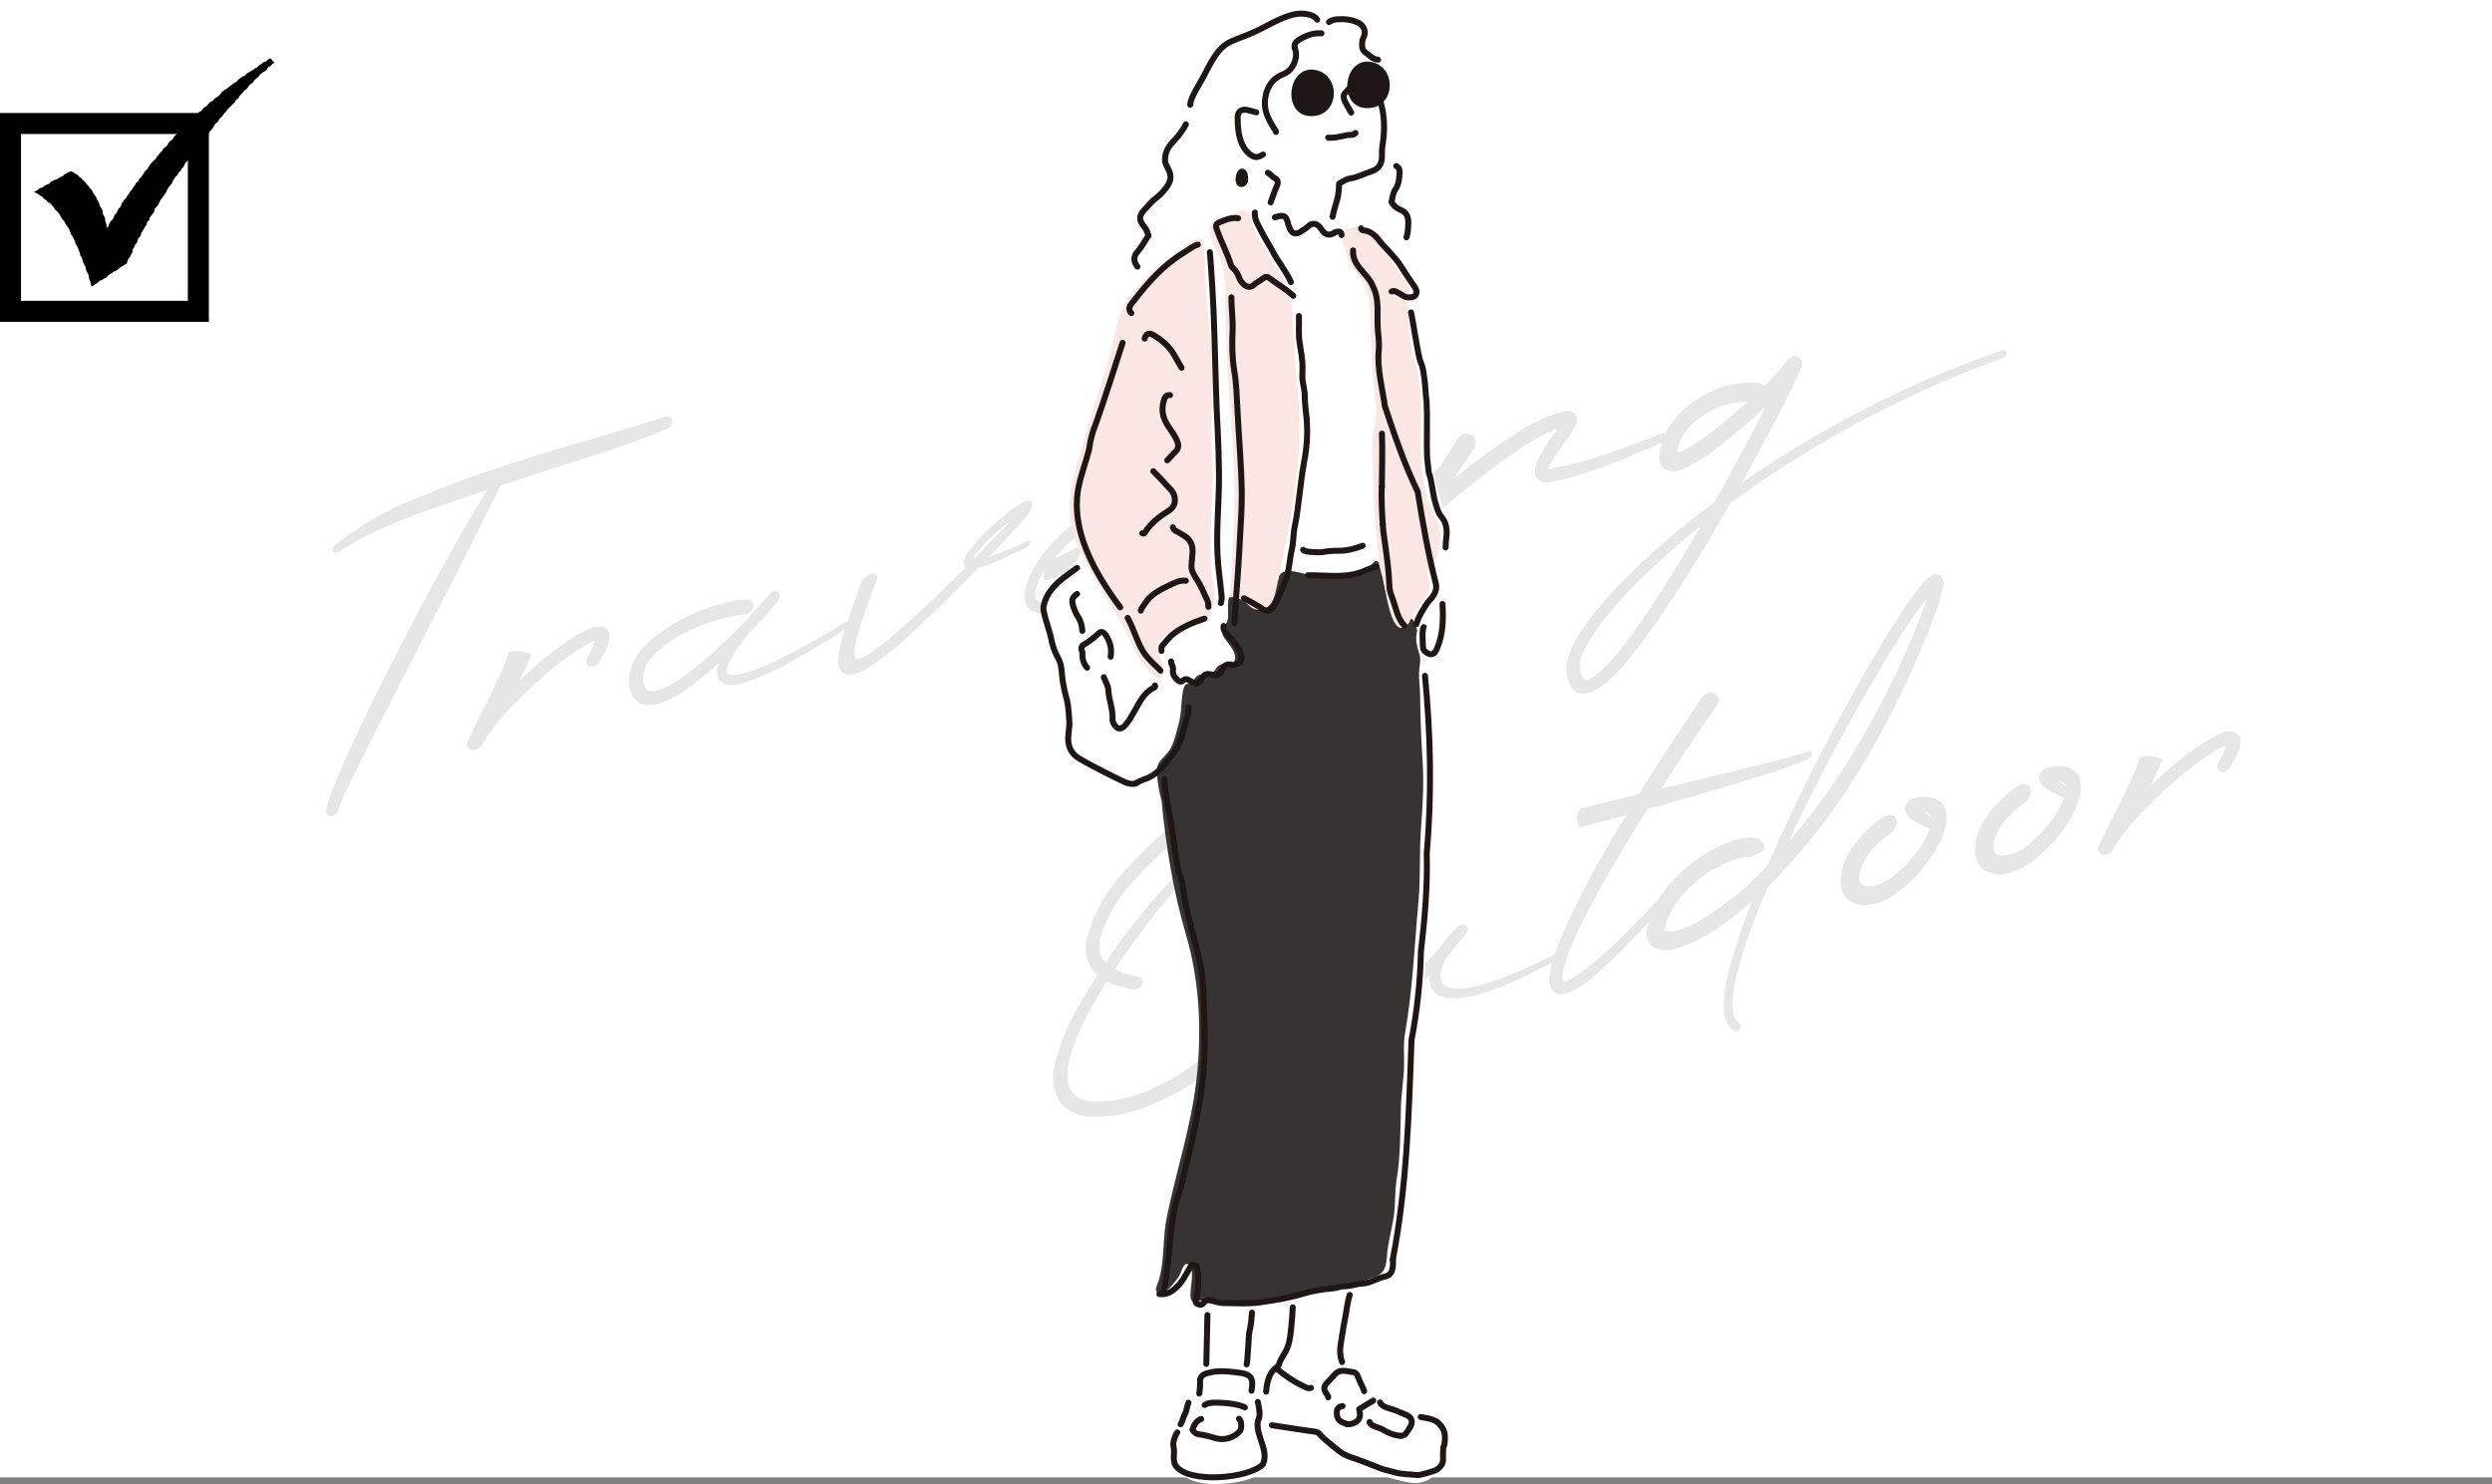 <?xml version="1.0" encoding="UTF-8"?><svg id="_レイヤー_2" xmlns="http://www.w3.org/2000/svg" viewBox="0 0 312 185.86"><rect x="0" y="0" width="312" height="185.86" fill="#808080" stroke="none"/><defs><style>.cls-1{fill:#1f1715;}.cls-2{fill:none;stroke:#1f1715;stroke-linecap:round;stroke-linejoin:round;stroke-width:.75px;}.cls-3{fill:#fff;}.cls-4{opacity:.1;}.cls-5{fill:#363332;}.cls-6{fill:#fae6e3;}</style></defs><g id="content"><rect class="cls-3" x="0" width="312" height="185"/><path d="M26.15,40.3H0V14.15h26.15v26.15h0ZM2.63,37.67h20.89v-20.89H2.63v20.89h0Z"/><polygon points="4.21 24.03 4.52 24.16 4.79 24.32 5.05 24.5 5.32 24.65 5.52 24.9 5.79 25.07 5.99 25.32 6.28 25.46 6.49 25.7 6.7 25.93 6.86 26.21 7.1 26.42 7.32 26.65 7.49 26.91 7.64 27.19 7.8 27.46 8.04 27.68 8.18 27.97 8.33 28.24 8.53 28.49 8.69 28.77 8.79 29.07 8.9 29.37 9.11 29.62 9.23 29.91 9.38 30.2 9.47 30.51 9.63 30.79 9.77 31.09 9.88 31.39 10 31.68 10.05 32 10.25 32.27 10.32 32.58 10.44 32.88 10.56 33.18 10.73 33.45 10.76 33.78 10.89 34.07 11.05 34.35 11.13 34.67 11.18 34.98 11.32 35.28 11.37 35.59 11.47 35.89 11.73 35.73 11.98 35.55 12.25 35.4 12.47 35.17 12.76 35.06 13.03 34.89 13.3 34.75 13.52 34.51 13.76 34.32 14.04 34.18 14.28 33.99 14.58 33.88 14.84 33.7 15.06 33.46 15.34 33.32 15.6 33.16 15.88 33 15.96 32.69 16.08 32.39 16.3 32.14 16.43 31.85 16.58 31.56 16.62 31.23 16.79 30.96 16.91 30.66 17.13 30.41 17.22 30.1 17.34 29.8 17.59 29.57 17.68 29.25 17.81 28.96 18.01 28.71 18.14 28.41 18.34 28.16 18.41 27.83 18.66 27.61 18.73 27.28 18.91 27.02 19.13 26.78 19.3 26.51 19.37 26.17 19.56 25.92 19.8 25.68 19.93 25.39 20.06 25.09 20.26 24.84 20.45 24.58 20.63 24.31 20.82 24.06 20.92 23.75 21.11 23.48 21.3 23.23 21.51 22.98 21.63 22.67 21.8 22.4 21.98 22.13 22.23 21.91 22.37 21.61 22.61 21.4 22.77 21.11 22.99 20.87 23.12 20.57 23.3 20.3 23.54 20.07 23.74 19.83 23.93 19.56 24.1 19.28 24.31 19.04 24.46 18.74 24.63 18.45 24.91 18.27 25.06 17.97 25.3 17.75 25.5 17.5 25.64 17.21 25.9 17 26.08 16.73 26.27 16.47 26.48 16.23 26.68 15.98 26.83 15.69 27.02 15.43 27.31 15.25 27.43 14.93 27.67 14.71 27.88 14.47 28.06 14.2 28.3 13.98 28.48 13.71 28.71 13.48 28.94 13.26 29.16 13.03 29.39 12.8 29.55 12.51 29.82 12.32 29.98 12.04 30.19 11.8 30.41 11.56 30.61 11.32 30.89 11.14 31.07 10.88 31.26 10.62 31.54 10.44 31.75 10.2 31.95 9.95 32.2 9.74 32.43 9.52 32.63 9.27 32.88 9.07 33.16 8.91 33.4 8.7 33.57 8.42 33.87 8.28 34.07 8.01 34.39 7.85 34.16 7.68 34.02 7.44 33.78 7.3 33.55 7.46 33.32 7.69 33 7.78 32.75 7.99 32.48 8.16 32.25 8.39 31.97 8.54 31.7 8.72 31.44 8.9 31.16 9.05 30.89 9.22 30.67 9.46 30.37 9.59 30.11 9.77 29.85 9.95 29.64 10.21 29.35 10.36 29.11 10.56 28.84 10.73 28.6 10.95 28.34 11.13 28.07 11.31 27.81 11.49 27.61 11.75 27.39 11.99 27.14 12.19 26.86 12.35 26.65 12.6 26.35 12.74 26.12 12.96 25.92 13.23 25.65 13.4 25.41 13.61 25.22 13.88 24.92 14.03 24.7 14.27 24.51 14.52 24.27 14.74 24.02 14.94 23.78 15.16 23.58 15.42 23.29 15.57 23.1 15.83 22.92 16.1 22.63 16.26 22.42 16.5 22.18 16.72 21.95 16.95 21.75 17.19 21.58 17.48 21.3 17.65 21.09 17.89 20.95 18.2 20.7 18.4 20.45 18.61 20.29 18.9 20.06 19.13 19.85 19.37 19.64 19.62 19.49 19.91 19.23 20.11 19 20.34 18.82 20.6 18.61 20.85 18.47 21.15 18.21 21.35 18.04 21.62 17.87 21.9 17.68 22.16 17.44 22.38 17.32 22.69 17.05 22.89 16.9 23.18 16.7 23.44 16.55 23.72 16.33 23.96 16.15 24.23 15.96 24.49 15.8 24.77 15.56 25 15.39 25.27 15.2 25.53 15.12 25.87 14.87 26.09 14.72 26.37 14.59 26.68 14.35 26.91 14.24 27.22 14.08 27.5 13.83 27.73 13.69 28.02 13.57 28.33 13.38 28.56 13.35 28.27 13.28 27.96 13.17 27.65 13.16 27.32 12.99 27.03 12.87 26.73 12.85 26.39 12.7 26.1 12.52 25.82 12.42 25.51 12.31 25.21 12.13 24.94 12.02 24.63 11.81 24.38 11.64 24.1 11.5 23.81 11.26 23.58 11.1 23.3 10.85 23.09 10.67 22.82 10.44 22.59 10.22 22.35 9.94 22.17 9.74 21.91 9.44 21.76 9.17 21.58 8.9 21.44 8.61 21.55 8.34 21.71 8.05 21.84 7.83 22.09 7.52 22.18 7.27 22.37 6.97 22.48 6.68 22.61 6.4 22.76 6.17 23 5.88 23.12 5.59 23.24 5.35 23.46 5.03 23.54 4.78 23.73 4.52 23.92 4.21 24.03"/><g class="cls-4"><path d="M83.31,52.18c.24-.07.43-.06.59.04.16.1.25.26.28.49.02.2-.04.39-.15.58-.12.18-.28.32-.48.42-3.16,1.28-6.3,2.4-9.42,3.39-.36.11-.72.23-1.06.34l-10.41,3.35-4.41,8.87-5.43,10.59-5.43,10.59-2.67,5.31-1.27,2.65c-.22.44-.42.87-.59,1.29l-.26.63c-.05.15-.1.31-.17.46l-.17.42c-.08.21-.21.37-.4.48-.19.11-.38.15-.57.12-.17-.04-.29-.13-.37-.26-.07-.13-.1-.29-.08-.46.06-.31.13-.63.21-.95l.24-.71c.17-.5.35-.97.54-1.42l1.16-2.77c.69-1.56,1.41-3.11,2.15-4.65.11-.24.23-.5.35-.77,1.35-2.83,2.75-5.63,4.2-8.42.38-.75.76-1.5,1.16-2.25,1.48-2.89,3.01-5.76,4.6-8.61.35-.65.7-1.29,1.06-1.94,1.45-2.57,2.95-5.12,4.51-7.67-.2.08-.41.15-.61.21-2.72.88-5.42,1.83-8.09,2.85-3.49,1.18-6.8,2.75-9.91,4.7l-.05.06c-.14.08-.28.11-.4.09-.13-.02-.23-.09-.31-.21-.05-.11-.05-.24-.01-.36.04-.13.11-.24.22-.35,3.16-2.5,6.47-4.43,9.94-5.77.05-.03.1-.05.17-.08,3.48-1.46,6.96-2.76,10.45-3.91.09-.04.19-.07.28-.09.09-.04.19-.07.28-.09.02-.02.03-.03.05-.03.11-.02.21-.06.31-.09,3.18-1.04,6.36-2.03,9.56-2.95,1.18-.35,2.37-.7,3.56-1.05,2.3-.65,4.57-1.34,6.82-2.06h.02Z"/><path d="M75.57,78.5c.25.12.44.28.57.51s.18.43.17.62c-.05.56-.16,1.05-.33,1.46-.17.41-.37.8-.59,1.16-.13.2-.24.41-.35.62-.13.23-.3.41-.52.52-.22.11-.45.14-.68.09-.2-.06-.34-.2-.41-.4s-.05-.42.06-.65c.02-.02.03-.04.05-.06l.02-.05c.22-.38.42-.77.6-1.16.18-.4.29-.7.32-.91h-.02c-.33.1-.71.26-1.13.5-1.67,1.01-3.29,2.2-4.86,3.57-1.56,1.33-3.04,2.74-4.46,4.21-1.45,1.48-2.64,3-3.56,4.55-.02.02-.03.04-.05.06,0,.02,0,.03-.02.05l-.09.14c-.17.24-.39.41-.66.51-.27.09-.52.08-.76-.04-.2-.11-.33-.28-.37-.51-.04-.23.01-.47.15-.72l.02-.03v-.02c.91-1.86,1.84-3.71,2.78-5.55l1.3-2.78.57-1.38.26-.67.12-.33s0-.03.02-.05c0-.03.01-.06.04-.09.02-.03.07-.06.15-.08.08-.03.2-.04.38-.05h.12c.63-.05,1.2.02,1.72.21.14.05.24.09.29.13.05.04.08.08.08.12s-.02.08-.05.12c0,.02,0,.03-.02.05l-.14.39-.33.76-.71,1.48c-.05.09-.09.18-.14.27-.03.09-.07.17-.12.24.27-.25.53-.5.8-.75.53-.53,1.09-1.04,1.65-1.51,1.6-1.41,3.37-2.68,5.29-3.81.02,0,.03,0,.05-.01.47-.28,1.01-.51,1.6-.7.33-.11.73-.11,1.2-.02Z"/><path d="M106.32,78.05c.03.1.03.21-.01.31-.04.1-.11.19-.22.26-1.04.68-2.09,1.34-3.16,1.98-1.07.65-2.15,1.29-3.23,1.9-1.09.61-2.19,1.19-3.33,1.73-.55.25-1.12.5-1.7.74-.58.23-1.17.43-1.77.6-.32.07-.63.13-.94.17-.31.04-.65.03-.99-.03-.17-.02-.34-.08-.5-.17-.17-.09-.32-.22-.45-.39-.11-.16-.18-.35-.21-.56-.03-.2-.04-.39-.02-.58.05-.37.13-.72.26-1.05v-.02s-.04.05-.07.09c-.08.06-.15.13-.21.19-.69.62-1.4,1.22-2.12,1.81-.72.58-1.48,1.13-2.27,1.65-.39.26-.8.51-1.23.73-.42.22-.87.42-1.35.59-.47.19-.97.29-1.49.29-.27.01-.53-.01-.78-.08-.27-.08-.5-.2-.71-.36-.41-.33-.68-.72-.83-1.18-.08-.23-.14-.46-.19-.69-.02-.07-.03-.16-.05-.25v-.12s0-.06-.02-.09v-.26c0-.52.09-1.04.26-1.57.17-.51.4-1,.68-1.45.3-.46.62-.88.97-1.26.36-.38.73-.73,1.11-1.06.75-.63,1.54-1.19,2.36-1.67.8-.48,1.62-.91,2.45-1.29.83-.38,1.68-.71,2.52-.98.85-.29,1.71-.52,2.57-.69.42-.1.86-.17,1.3-.2.03,0,.06-.01.09-.02.08,0,.16,0,.24,0,.11-.02.21-.03.31,0,.11,0,.22.03.33.07.09.06.18.13.26.22.14.16.19.35.15.58-.04.23-.15.44-.34.62-.02,0-.03.02-.05.03l-.07.06c-.11.09-.22.15-.33.19-.09.05-.19.09-.28.11-.09.02-.19.04-.28.04-.05,0-.1,0-.17.01-.03,0-.06,0-.09,0-.38.04-.75.09-1.13.17-.77.15-1.55.35-2.34.61-1.56.5-3.07,1.18-4.53,2.03-.72.42-1.4.9-2.03,1.43-.65.53-1.18,1.1-1.6,1.74-.41.63-.61,1.25-.61,1.86v.33s.02.09.02.14c.03.15.07.3.12.45.09.28.23.48.4.62.16.12.37.18.64.18.28,0,.6-.07.94-.19.69-.25,1.4-.61,2.12-1.08.71-.46,1.41-.97,2.1-1.52.69-.54,1.38-1.1,2.05-1.7,1.34-1.19,2.63-2.43,3.89-3.73.27-.27.53-.53.78-.79.09-.12.2-.23.31-.35.83-.99,1.7-1.96,2.6-2.88.17-.17.36-.26.55-.29.2-.03.36.02.48.15.17.21.2.46.09.73,0,.03,0,.06-.02.08,0,.02,0,.03-.01.04,0,.01-.02.02-.04.04l-.02.05s-.03.06-.05.08c-.03.04-.06.07-.07.09-.05.06-.09.11-.12.17-.08.1-.16.19-.24.27-.16.19-.31.38-.47.56-.3.35-.61.7-.92,1.04-.61.68-1.24,1.35-1.89,2.01-.06.06-.12.12-.17.18-.03.02-.06.05-.09.09-.33.42-.65.86-.97,1.31-.35.5-.66,1.01-.94,1.51-.13.25-.24.5-.35.74-.09.26-.15.49-.17.7-.02.1-.02.19,0,.26,0,.06.02.11.05.15.03.06.08.1.14.13.05.04.12.07.21.09.19.04.41.04.66.01.24-.02.49-.06.75-.13.53-.12,1.08-.29,1.63-.49.53-.2,1.08-.43,1.63-.68,1.09-.48,2.17-1.02,3.26-1.6,1.09-.56,2.16-1.16,3.23-1.78,1.07-.61,2.13-1.24,3.19-1.89.11-.06.21-.07.31-.05.09.03.17.08.21.16Z"/><path d="M128.86,67.74c.08.03.11.1.09.21-.02.11-.06.22-.14.33-.08.1-.18.2-.31.27-1.13.57-2.27,1.11-3.42,1.61-.57.26-1.14.48-1.72.68-.3.1-.59.18-.87.25h-.02c-.72.77-1.46,1.53-2.19,2.28-1.97,1.99-3.99,3.94-6.06,5.85-1.04.96-2.12,1.9-3.26,2.8-.57.44-1.16.88-1.79,1.31-.31.2-.64.39-.97.58-.35.19-.72.35-1.11.47-.19.06-.39.1-.59.11-.19.01-.37,0-.54-.04-.35-.08-.59-.25-.73-.52-.14-.25-.22-.52-.24-.8-.03-.28-.03-.56,0-.85.06-.57.17-1.12.31-1.68.13-.56.28-1.12.45-1.68.35-1.1.72-2.21,1.13-3.33l.59-1.65.28-.82c.05-.14.12-.27.21-.4.09-.15.24-.31.42-.48.27-.22.52-.35.77-.4.24-.05.43,0,.55.12.09.1.13.22.12.35,0,.14-.03.27-.09.4l-.31.83-.59,1.65c-.41,1.08-.79,2.15-1.13,3.21-.16.52-.31,1.04-.45,1.54-.13.52-.21.99-.26,1.43-.02.21-.02.4,0,.57.02.19.05.32.09.4.05.1.11.16.19.17s.2,0,.35-.03c.33-.11.76-.32,1.27-.65.49-.32.98-.67,1.49-1.07,1.02-.8,2.04-1.66,3.04-2.56,2.01-1.83,4-3.72,5.97-5.66.49-.49.98-.99,1.49-1.5-.05-.02-.08-.05-.09-.1-.11-.15-.15-.33-.12-.56.03-.21.09-.42.19-.61.19-.39.4-.74.64-1.04.24-.31.48-.6.73-.88.5-.56,1.01-1.08,1.53-1.58.53-.5,1.08-.99,1.63-1.46.55-.46,1.12-.9,1.72-1.32.16-.11.32-.22.5-.33.16-.11.35-.22.57-.32.09-.05.23-.1.4-.14.08-.02.18-.03.31-.02.13,0,.23.07.31.19.06.13.08.25.05.37-.02.11-.04.21-.07.3-.08.16-.15.29-.21.4-.13.2-.25.38-.38.54-.11.15-.23.3-.35.46-.24.29-.47.57-.71.85-.24.26-.48.52-.73.78l-.35.39-.35.39c-.75.8-1.52,1.6-2.29,2.39.47-.16.95-.33,1.44-.52,1.09-.42,2.19-.9,3.33-1.45.13-.04.23-.05.31-.02ZM121.95,69.96c1.09-1.1,2.17-2.21,3.26-3.34l.71-.73c.24-.24.46-.49.68-.75h.02c-.25.18-.5.37-.73.56-.52.42-1.02.85-1.51,1.29-.49.44-.95.9-1.39,1.36-.22.24-.42.48-.61.71-.17.23-.31.43-.4.61-.05.07-.07.13-.07.18v.07s.03.02.05.04Z"/><path d="M148.02,68.7c.11.07.18.17.21.29.03.13,0,.26-.07.41-.09.13-.21.23-.34.29-.13.06-.26.07-.39.02.09,0,.15.02.15.04s0,.03-.05.05c-.04.02-.09.04-.15.07-.06.01-.12.03-.18.05-.06.02-.09.05-.11.08l-.73.36-1.49.81-2.97,1.56c-2,1.04-4.04,1.99-6.11,2.84-.35.11-.7.23-1.06.36-.88.34-1.77.61-2.68.79-.9.18-1.84.12-2.8-.2-.6-.35-.92-.87-.96-1.55-.04-.68.05-1.31.27-1.88.39-1.19.96-2.29,1.7-3.29,1.49-1.96,3.22-3.65,5.17-5.06.96-.71,1.96-1.35,3-1.91.54-.28,1.1-.53,1.7-.74.05-.01.09-.02.12-.03.27-.09.6-.13.99-.11.17-.04.35.01.52.15.17.14.31.32.41.54.1.22.11.44.04.66-.22.65-.48,1.18-.77,1.58-.29.41-.59.77-.91,1.09-.2.22-.41.46-.61.71-.83.91-1.73,1.75-2.69,2.5s-1.96,1.44-3,2.06c-.52.29-1.06.57-1.63.82,0,.02,0,.02-.02.03-.27.12-.55.24-.85.34-.16.05-.32.11-.5.16-.02,0-.04,0-.07.02-.05.01-.1.02-.17.03-.06,0-.12-.01-.18-.06-.06-.05-.1-.15-.13-.3-.05-.24-.03-.49.05-.74v-.05c-.38.57-.67,1.16-.87,1.76-.38,1.03-.32,1.72.19,2.06.69.27,1.55.27,2.56.03,1.01-.25,2.01-.56,2.99-.94,2.01-.78,4.01-1.67,5.99-2.67l2.97-1.53,1.49-.77.78-.39c.06-.01.11-.03.15-.05.04-.02.07-.04.11-.06.05-.03.1-.05.17-.09.06-.03.15-.05.26-.07.11-.02.27-.04.5-.05ZM136.18,66.06c-1.56,1.13-2.96,2.42-4.2,3.87.03-.02.06-.04.09-.05.03,0,.06-.01.09-.02.46-.18.92-.39,1.39-.63.93-.48,1.83-1.03,2.71-1.66.88-.61,1.71-1.3,2.5-2.06.25-.25.51-.53.78-.84.27-.31.49-.59.66-.84-.41.13-.84.3-1.3.53-.93.48-1.84,1.04-2.74,1.69Z"/><path d="M175.94,30.76c.03.26.04.45.04.56,0,.11-.03.2-.06.27-.03.07-.06.15-.07.23-.13.36-.25.66-.38.91-.03.05-.06.11-.09.16-1.1,1.87-2.26,3.67-3.47,5.37-1.21,1.71-2.44,3.39-3.68,5.05-.55.74-1.1,1.48-1.65,2.22l-9.3,12.09-4.67,6-2.34,2.99c-.09.13-.19.26-.28.37-.6.85-1.31,1.59-2.12,2.23-.38,1.12-.5,2.1-.35,2.91.19.65.8.9,1.84.76.41-.05.87-.2,1.37-.46.5-.26,1-.54,1.49-.86,2.01-1.33,3.98-2.81,5.89-4.44,1.91-1.63,3.78-3.31,5.6-5.04.11-.12.24-.19.38-.21.14-.02.26.02.35.11.08.11.11.23.09.37-.02.14-.08.27-.19.39-1.79,1.84-3.63,3.63-5.5,5.37-1.87,1.73-3.87,3.35-5.99,4.84-.13.08-.25.16-.38.25-.49.32-1,.61-1.52.88s-1.12.47-1.78.59c-.65.12-1.31.05-1.99-.19-.68-.24-1.14-.74-1.36-1.49-.2-1.2-.15-2.33.18-3.42.32-1.08.73-2.13,1.22-3.13.14-.32.28-.64.4-.97,2.34-4.53,4.99-8.88,7.93-13.05s6.01-8.25,9.2-12.24c1.6-1.99,3.27-3.94,5-5.87.85-.97,1.76-1.91,2.74-2.82.16-.13.3-.26.42-.38.17-.17.38-.33.61-.51.24-.17.57-.35,1.01-.53.14-.06.32-.08.54-.05.22.03.42.1.6.23.18.12.27.29.27.49ZM164.9,44.39c.41-.53.82-1.08,1.23-1.63,2-2.6,3.89-5.21,5.66-7.84-.09.1-.2.2-.31.31-.13.12-.25.25-.38.39-1.68,1.85-3.32,3.75-4.91,5.7-2.47,3.05-4.88,6.16-7.22,9.33-2.34,3.17-4.53,6.4-6.56,9.72l3.16-3.98,9.32-12Z"/><path d="M181.48,58.26c.06.11.07.23.04.37-.04.14-.12.25-.25.34-.19.15-.39.31-.59.47-2.27,1.78-4.58,3.51-6.94,5.19-2.36,1.68-4.83,3.2-7.41,4.54-.68.34-1.4.64-2.17.88-.03,0-.06.01-.07.02-.36.11-.77.19-1.22.23-.45.04-.92-.07-1.4-.34-.46-.43-.68-.91-.67-1.45,0-.54.07-1,.18-1.39.25-.83.56-1.59.92-2.29.71-1.4,1.49-2.76,2.34-4.05l1.27-1.92.66-.93c.09-.1.17-.2.21-.31.05-.12.12-.23.22-.31.1-.09.28-.13.53-.12h.02c.58.05.99.32,1.23.8.09.21.11.38.06.51-.06.12-.13.23-.22.31-.09.08-.17.18-.21.29l-.66.91-1.27,1.8c-.85,1.22-1.61,2.45-2.29,3.69-.24.38-.43.79-.58,1.21-.15.42-.25.77-.31,1.06-.06.29-.05.42.01.41.08.09.28.11.61.06s.71-.15,1.14-.3c.43-.15.84-.31,1.22-.49,2.53-1.23,5.03-2.67,7.5-4.32,2.49-1.59,4.96-3.25,7.41-4.96.14-.1.27-.13.4-.12.13.02.22.09.28.22ZM172.02,53.23c-.35.03-.63-.05-.84-.26-.21-.2-.3-.48-.27-.83,0-.08.02-.17.05-.27.03-.1.1-.24.2-.42.1-.18.27-.43.5-.76.23-.33.54-.74.93-1.24.25-.31.54-.5.86-.59.32-.08.62-.04.88.14.24.18.36.44.38.76.02.33-.09.64-.33.95-.17.21-.38.48-.63.82-.24.33-.42.6-.53.79-.27.49-.63.78-1.09.89-.05.01-.09.02-.12.03Z"/><path d="M208.03,54.32c.16-.07.3-.07.42-.01.13.06.2.15.24.29.02.15-.02.3-.11.45-.09.15-.2.25-.34.31-.52.21-1.03.43-1.53.66-2,.87-4,1.68-6.01,2.44-2.01.76-4.08,1.38-6.22,1.85-.09,0-.21.02-.35.03-.27.08-.57.09-.92.03-.35-.05-.67-.31-.97-.78-.09-.47-.09-.86,0-1.19.09-.33.21-.63.35-.9.08-.13.14-.26.19-.4.5-.87,1.02-1.69,1.56-2.46.2-.28.39-.56.57-.84l.05-.06s-.04,0-.07.02c-.02,0-.03,0-.05.01-1.01.36-2.03.85-3.07,1.48-2.05,1.27-4.05,2.68-6.02,4.24-1.97,1.55-3.91,3.15-5.83,4.81l-1.46,1.23-.4.33-.26.2s0,0-.02.03c-.03.02-.08.05-.15.09-.07.04-.15.08-.24.11-.09.04-.17.06-.25.08,0-.02,0-.02-.01-.02,0,0-.02.01-.04.03-.02,0-.04,0-.07.02-.03,0-.08,0-.14,0-.06,0-.14-.03-.24-.06-.09-.03-.21-.1-.35-.19-.13-.14-.21-.29-.25-.43-.04-.14-.05-.27-.05-.4,0-.13.03-.24.07-.35.04-.1.08-.19.12-.25.04-.06.07-.11.08-.13.02-.02,0,0-.02.03l.05-.06.52-.8,2.08-3.21,2.08-3.21,1.04-1.61c.14-.16.26-.33.35-.53.08-.19.19-.37.34-.53.15-.16.38-.28.7-.35.69-.08,1.13.19,1.32.81v.05c.08.3.07.54-.02.74-.09.19-.21.37-.35.53-.13.15-.24.33-.33.52l-1.06,1.56-.99,1.45c2.88-2.38,5.92-4.54,9.13-6.51,1.12-.66,2.31-1.21,3.59-1.65.31-.1.65-.18.99-.23.17-.04.35-.06.54-.05.02.01.04.02.06.01.02,0,.05-.01.08-.02.03,0,.08-.01.15-.01.07,0,.16.02.27.07s.25.13.42.25c.17.29.25.54.24.74-.02.2-.06.36-.12.49-.02.05-.03.1-.05.15-.09.23-.2.42-.31.57l-.57.89c-.24.35-.5.72-.78,1.1-.42.6-.81,1.16-1.14,1.69s-.52.91-.54,1.14c-.02.23.22.22.72-.04,2.01-.37,4.07-.91,6.18-1.62,2.11-.71,4.21-1.48,6.3-2.31.3-.12.6-.22.9-.32ZM178.16,65.63l-.02.03s-.04.05-.04.04c0,0,.03-.03.06-.07Z"/><path d="M251.24,44.17c.02.14-.02.27-.11.39-.09.12-.2.21-.34.26-5.92,2.13-11.74,4.71-17.46,7.73-5.71,3.02-11.23,6.49-16.57,10.38-.03.02-.06.04-.07.06-.02.02-.04.03-.07.04-.44.78-.88,1.55-1.32,2.31-1.67,2.88-3.41,5.74-5.22,8.56-.91,1.42-1.86,2.82-2.83,4.21-.96,1.38-1.97,2.75-3.04,4.1-.55.68-1.12,1.34-1.72,1.98-.31.32-.64.63-.97.93-.33.31-.69.61-1.09.89-.39.29-.84.53-1.34.71-.27.09-.55.14-.85.15-.3,0-.57-.06-.83-.19-.24-.13-.42-.3-.57-.48s-.26-.38-.35-.58c-.16-.39-.27-.78-.33-1.18-.02-.11-.03-.2-.05-.3l-.02-.18v-.19c0-.25.02-.49.07-.72.08-.48.21-.93.38-1.36.35-.83.76-1.62,1.23-2.36.96-1.48,2.01-2.86,3.16-4.15,1.13-1.28,2.31-2.52,3.54-3.71,1.21-1.18,2.46-2.32,3.75-3.43,2.08-1.8,4.21-3.51,6.4-5.12,1.31-2.3,2.58-4.61,3.82-6.94.77-1.45,1.53-2.91,2.27-4.37.11-.21.22-.42.33-.62.02-.03.03-.08.05-.13-.49.47-.98.93-1.46,1.37-1.26,1.15-2.56,2.26-3.92,3.31-.68.53-1.37,1.05-2.08,1.54-.71.49-1.47.95-2.29,1.37-.2.09-.42.18-.66.27-.24.1-.5.18-.78.23-.27.08-.59.08-.97,0-.17-.04-.35-.11-.54-.23-.17-.12-.31-.27-.4-.45-.17-.35-.25-.69-.24-1.01v-.17l.02-.19v-.09c.02-.08.02-.16.02-.24.06-.49.17-.96.33-1.42.35-.96.84-1.83,1.49-2.61.65-.78,1.35-1.45,2.1-2.02,1.54-1.12,3.15-1.9,4.84-2.31.85-.21,1.69-.32,2.52-.32.2,0,.41,0,.61.02.09.01.19.02.28.03.02,0,.03,0,.05-.01.09.03.19.05.28.08.2.05.39.13.57.25,0,.02,0,.02.02.02,0,.02,0,.02.02.02.35-.33.68-.67,1.01-1.01.27-.3.53-.59.8-.89.27-.3.5-.59.71-.87l.07-.11c.05-.06.09-.12.14-.17.03-.04.07-.09.12-.15.02,0,.02-.01.02-.03.02,0,.03-.02.05-.03.02-.02.04-.04.07-.06.02-.02.03-.04.05-.06.03-.02.08-.06.14-.1.06-.05.17-.1.31-.16.16-.08.32-.1.48-.06.17.04.31.11.44.22.13.11.22.21.28.31.06.1.07.18.02.22v.33c-.02.1-.03.16-.05.2v.02c-.03.1-.06.18-.09.23-.02.07-.03.12-.05.18-.05.1-.09.21-.14.32-.17.4-.35.79-.54,1.16-.72,1.52-1.47,3.01-2.24,4.48-.76,1.46-1.53,2.92-2.34,4.38-.68,1.26-1.37,2.52-2.08,3.78,4.83-3.33,9.79-6.31,14.89-8.96,5.79-3,11.68-5.53,17.68-7.59.14-.05.26-.04.37.02.1.06.17.16.2.3ZM208.58,73.12c1.49-2.39,2.94-4.8,4.34-7.23-1.32,1.04-2.61,2.12-3.87,3.25-1.24,1.09-2.45,2.21-3.63,3.36-1.2,1.17-2.33,2.38-3.4,3.61-1.09,1.24-2.05,2.53-2.9,3.88-.42.66-.77,1.33-1.04,2.01-.14.33-.24.64-.28.94-.02.16-.02.3-.02.43v.09l.02.09c0,.08,0,.16.02.23.06.32.15.59.26.84.11.24.23.4.35.46.06.03.13.05.21.05.06,0,.15-.02.26-.06.24-.09.5-.23.78-.44.57-.43,1.12-.94,1.68-1.54.55-.58,1.08-1.19,1.58-1.83,1.01-1.29,1.97-2.61,2.9-3.97.94-1.38,1.86-2.77,2.74-4.17ZM214.64,53.82c1.27-.98,2.53-2.03,3.75-3.15.13-.11.26-.23.4-.35-.08-.01-.17-.02-.26-.01-.63,0-1.27.08-1.94.23-1.35.34-2.63.94-3.82,1.8-.58.43-1.09.91-1.53,1.44-.44.54-.76,1.1-.97,1.68-.11.29-.18.58-.21.88-.02.05-.02.09-.02.12v.21c.2-.05.46-.14.76-.29.61-.31,1.25-.7,1.91-1.15.65-.43,1.29-.9,1.94-1.41Z"/><path d="M172.23,95.18c1.02,1.34,1.5,2.9,1.44,4.7-.22,3.45-1.12,6.77-2.71,9.97-1.46,3.2-3.22,6.26-5.26,9.18-4.01,5.96-8.9,11.1-14.65,15.42-2.88,2.14-5.98,3.72-9.3,4.75-1.65.46-3.3.67-4.93.64-1.76.04-3.19-.64-4.27-2.04-.79-1.61-.9-3.32-.33-5.12.46-1.69,1.08-3.33,1.86-4.91,1.01-1.95,2.12-3.84,3.33-5.67-1.16-1.04-1.64-2.44-1.42-4.21.94-3.65,2.73-6.79,5.36-9.42,4.91-5.34,10.5-9.57,16.78-12.68,3.15-1.65,6.4-2.49,9.75-2.52,1.75,0,3.2.64,4.37,1.9ZM169.07,109.31c1.48-3.06,2.31-6.05,2.5-8.98.06-3.11-1.36-4.76-4.27-4.94-2.8-.02-5.7.73-8.71,2.26-5.95,2.94-11.28,6.92-16,11.95-2.5,2.54-4.14,5.25-4.91,8.13-.19,1.14.06,2.09.75,2.82.16-.24.31-.47.45-.69.24-.37.48-.73.73-1.09,2.06-2.85,4.28-5.58,6.65-8.21,1.16-1.31,2.38-2.57,3.66-3.79.65-.62,1.31-1.21,2.01-1.78.13-.09.25-.18.38-.27.53-.5,1.23-.89,2.08-1.16.14-.05.26-.04.35.04.09.07.15.18.17.32,0,.13-.04.25-.12.36-.08.11-.18.19-.31.24l-.14.06c-.55.24-1.13.62-1.75,1.16-.61.53-1.21,1.09-1.79,1.66-.06.05-.12.1-.17.16-1.21,1.22-2.38,2.49-3.49,3.8-2.25,2.64-4.36,5.37-6.32,8.18-.27.38-.52.76-.76,1.14-.16.24-.31.48-.45.72.88.44,1.86.75,2.95.93h.02c.2.03.35.13.42.3.08.17.09.37.02.58-.09.23-.23.4-.41.52-.18.12-.37.17-.58.16-1.21-.13-2.37-.45-3.47-.95-1.1,1.75-2.11,3.52-3.02,5.32-.72,1.5-1.27,3-1.65,4.49-.41,1.56-.34,2.84.21,3.84.69.91,1.75,1.36,3.19,1.36,1.43,0,2.88-.22,4.34-.63,2.96-.95,5.78-2.44,8.47-4.49,5.36-4.14,10-9.07,13.9-14.78,1.97-2.8,3.65-5.7,5.05-8.71Z"/><path d="M194.98,119.74c.03.1.02.2-.04.3-.06.1-.14.19-.25.26-1.84,1.02-3.73,1.96-5.66,2.81-.96.43-1.94.8-2.95,1.13-.99.34-2.01.58-3.04.72-.52.07-1.04.09-1.56.05-.54-.05-1.03-.2-1.49-.46-.22-.15-.42-.34-.59-.55-.16-.22-.28-.45-.35-.7-.09-.36-.13-.72-.09-1.09-.05.04-.09.08-.12.12-.08.08-.16.15-.24.22-.9.91-1.85,1.79-2.86,2.61-.52.4-1.06.79-1.63,1.18-.55.36-1.16.69-1.82.98-.33.14-.69.24-1.09.3-.41.09-.83.07-1.25-.07-.2-.08-.39-.19-.54-.35-.16-.15-.27-.33-.35-.53-.13-.38-.17-.75-.14-1.1.08-.69.25-1.34.52-1.94.25-.61.54-1.19.87-1.73.66-1.11,1.39-2.17,2.19-3.17.39-.5.8-.99,1.23-1.46.2-.24.41-.47.61-.71.03-.04.06-.07.09-.09.08-.1.17-.18.26-.25.06-.05.14-.09.24-.12.08-.03.17-.06.28-.06.53,0,.83.24.9.71v.02c.02.2-.02.37-.09.49-.06.09-.13.18-.19.26-.03.02-.06.05-.09.09-.2.22-.41.45-.61.68-.39.44-.78.89-1.16,1.35-.75.93-1.42,1.88-2.01,2.84-.3.49-.55.98-.75,1.45-.22.49-.35.94-.38,1.34-.02.19,0,.33.02.42.02.04.03.08.05.11.03.02.06.04.09.05.06.03.18.04.35.01.19-.03.39-.08.61-.16.47-.19.94-.44,1.42-.75.49-.3.97-.64,1.44-1.02.93-.73,1.82-1.52,2.69-2.36.98-.95,1.91-1.93,2.81-2.93v-.02c.61-.94,1.36-1.81,2.24-2.59.19-.15.39-.24.59-.25.2-.02.37.04.5.17.11.13.16.28.14.44-.02.16-.08.32-.19.49h-.02c-.77.98-1.57,1.95-2.38,2.91-.03.02-.06.04-.07.06-.02.02-.03.04-.05.06-.31.56-.54,1.12-.66,1.69-.09.4-.1.75-.02,1.07.08.31.25.56.52.75.27.17.61.29,1.02.33.39.05.82.06,1.27.01.91-.1,1.84-.3,2.78-.59.94-.28,1.89-.61,2.83-.98.94-.39,1.89-.8,2.83-1.24.93-.43,1.86-.88,2.79-1.35.13-.06.24-.08.34-.06s.17.09.2.19Z"/><path d="M226.84,94.33c.02.12,0,.24-.06.36-.06.12-.15.21-.27.29-.09.04-.18.08-.26.13-.05.03-.08.04-.09.05-.02,0-.03,0-.05.01l-.12.07s-.06.01-.07.02c-.06.03-.12.06-.17.09l-.24.08-.21.1-.24.1s-.1.03-.17.06c-.09.04-.19.07-.28.09-.61.22-1.22.43-1.82.63-1.2.4-2.4.79-3.61,1.16-1.2.37-2.39.73-3.59,1.08-.96.28-1.91.57-2.85.84-.25.07-.5.15-.76.22l-1.82.51-1.79.51-2.1.58c-2.45,3.85-4.76,7.76-6.91,11.73-.58,1.09-1.13,2.19-1.65,3.28-.54,1.1-1.01,2.2-1.42,3.3-.2.55-.38,1.09-.52,1.63-.06.27-.11.52-.14.76-.03.24-.03.45,0,.61,0,.08.02.13.05.15,0,.02,0,.04.02.07.02,0,.03,0,.04,0,0,0,.03.01.06.02.05,0,.11,0,.19-.02.19-.04.4-.12.64-.24.24-.12.48-.26.73-.43.47-.3.95-.64,1.44-1.04.47-.36.94-.75,1.42-1.17.93-.81,1.84-1.66,2.74-2.54.91-.87,1.8-1.77,2.67-2.69.88-.89,1.75-1.81,2.62-2.75.11-.1.23-.17.37-.19.13-.02.25,0,.34.1.08.09.11.2.11.33,0,.13-.06.25-.15.37-.83.96-1.68,1.92-2.53,2.87-.87.95-1.74,1.89-2.62,2.8-.9.93-1.82,1.83-2.76,2.71-.47.44-.96.86-1.46,1.28-.5.43-1.03.83-1.58,1.21-.28.19-.57.37-.87.53-.31.18-.66.32-1.04.43-.2.05-.42.07-.64.08-.24,0-.46-.04-.68-.15-.22-.12-.39-.29-.5-.5-.09-.18-.17-.37-.21-.56-.06-.38-.07-.74-.02-1.08.03-.34.09-.66.17-.98.14-.63.31-1.24.52-1.84.42-1.2.9-2.38,1.42-3.53.52-1.14,1.07-2.27,1.65-3.4.57-1.12,1.15-2.24,1.75-3.35.61-1.12,1.23-2.22,1.86-3.31.72-1.25,1.46-2.5,2.22-3.74l-2.38.64-1.82.49-.9.25-.45.13h-.02s-.06.02-.09.03c-.03,0-.06,0-.09-.03-.05-.02-.09-.05-.12-.09-.05-.04-.09-.1-.12-.19l-.02-.02c-.19-.49-.2-1.01-.05-1.55.05-.11.09-.19.12-.26.03-.05.07-.1.12-.15.03-.04.06-.06.09-.07.03,0,.06-.01.09-.02h.02s.45-.11.45-.11l.92-.23,1.79-.44,3.61-.88.43-.12s.03-.05.05-.08c.02-.02.04-.05.07-.09,1.34-2.15,2.7-4.28,4.08-6.39.71-1.08,1.42-2.13,2.12-3.18l1.06-1.59.54-.79c.08-.13.18-.25.31-.35.13-.11.3-.19.52-.24.65-.08,1.05.15,1.23.71v.02c.05.21.04.39-.01.53-.06.15-.13.29-.22.42l-.54.76-1.09,1.57c-.71,1.03-1.42,2.06-2.12,3.11-1.09,1.63-2.16,3.27-3.23,4.92l4.01-.97,3.61-.88c1.2-.29,2.39-.59,3.59-.89,1.2-.29,2.39-.59,3.59-.89.6-.15,1.2-.31,1.79-.48.09-.04.19-.07.28-.09.06-.01.12-.03.17-.04l.21-.07.21-.07.24-.08s.07-.02.12-.03c.03,0,.06-.02.07-.04l.12-.03h.02s.06-.04.07-.05c.05-.03.1-.05.17-.06l.09-.04c.14-.05.26-.05.37,0,.1.05.17.14.2.27Z"/><path d="M242.98,72.1c.22.34.34.61.35.82.02.2,0,.37-.07.51-.03.12-.05.24-.05.36-.16.74-.35,1.44-.59,2.09-.02.05-.03.09-.05.13-.49,1.4-1.01,2.79-1.58,4.16-2.23,5.52-4.94,10.9-8.11,16.15-3.17,5.25-6.96,10.11-11.36,14.58-.02.02-.04.04-.07.06-.02.02-.03.03-.05.03-.11.28-.23.55-.35.81-.16.32-.31.65-.45.98-1.13,2.71-2.09,5.44-2.88,8.16-.39,1.38-.65,2.73-.78,4.05-.06.66-.04,1.28.06,1.86.1.58.36,1.01.77,1.27l.02.02c.11.07.17.17.18.31,0,.14-.03.27-.11.4-.11.14-.23.23-.37.27s-.26.04-.37-.03h-.02c-.63-.46-1.01-1.06-1.13-1.79-.13-.73-.17-1.44-.12-2.14.13-1.45.39-2.87.78-4.29.76-2.72,1.68-5.41,2.76-8.07-1.6,1.47-3.32,2.79-5.14,3.96-1.32.85-2.75,1.52-4.29,2-.41.09-.83.16-1.26.2-.43.04-.88-.03-1.36-.21-.52-.2-.87-.58-1.05-1.15-.18-.57-.19-1.1-.04-1.57.41-1.67,1.14-3.18,2.18-4.55,1.05-1.37,2.23-2.54,3.55-3.52,1.31-.99,2.7-1.79,4.18-2.4.74-.3,1.52-.51,2.34-.65.41-.08.84-.08,1.3,0,.46.08.82.39,1.09.91.05.15.04.29-.01.44-.06.15-.16.27-.32.37-.02,0-.03.02-.05.03l-.92.47c-.22.11-.43.18-.62.21-.2.03-.42.04-.67.04-.55.08-1.12.24-1.72.49-1.21.48-2.38,1.13-3.49,1.93-1.12.82-2.09,1.77-2.91,2.84-.83,1.07-1.39,2.2-1.69,3.38-.03.15-.05.25-.05.32s0,.11.02.14c.02.03.05.05.09.07.02.01.03.02.05.01.11.05.28.08.52.07.24,0,.5-.04.78-.11,1.18-.33,2.38-.88,3.59-1.65,2.41-1.51,4.66-3.31,6.77-5.4.2-.22.4-.44.59-.65.16-.19.32-.38.5-.56,1.76-4.04,3.64-8.03,5.64-11.98,2.69-5.35,5.59-10.63,8.71-15.83.24-.37.46-.74.68-1.1.68-1.11,1.38-2.22,2.1-3.31.72-1.09,1.55-2.18,2.48-3.26.05-.04.09-.08.14-.13.09-.12.24-.24.42-.38.05-.03.1-.06.17-.11.11-.1.27-.19.48-.25.21-.06.48-.02.81.14ZM240.98,75.77c.06-.17.11-.33.14-.48.03-.12.07-.24.12-.38-1.51,1.97-2.93,4.04-4.25,6.21-3.13,5.12-6.06,10.34-8.8,15.64-1.5,2.88-2.93,5.78-4.29,8.7,3.29-3.84,6.21-7.93,8.78-12.28,2.56-4.35,4.8-8.8,6.7-13.36.58-1.36,1.12-2.71,1.6-4.05Z"/><path d="M243.6,101.46c.19.96.13,1.88-.19,2.73-.31.86-.69,1.65-1.13,2.38-.91,1.48-2.01,2.83-3.3,4.04-.65.59-1.35,1.13-2.12,1.63-.77.5-1.62.84-2.55,1.02-.93.21-1.83.07-2.69-.42-.8-.62-1.2-1.45-1.18-2.49.03-.97.25-1.89.65-2.76s.9-1.66,1.5-2.36c.58-.72,1.22-1.37,1.91-1.95.16-.13.31-.26.47-.39.25-.23.52-.43.81-.6.29-.17.62-.24.98-.21.28.03.49.16.61.38.13.22.14.49.05.79,0,.03,0,.06-.02.08l-.05.15c-.13.31-.28.55-.46.72-.18.17-.37.31-.55.43-.2.11-.39.26-.57.44-.55.46-1.05.95-1.49,1.47-.93,1.11-1.43,2.19-1.51,3.25-.03.65.22,1.03.77,1.15.54.11,1.21,0,1.99-.32.79-.32,1.53-.83,2.24-1.53.83-.73,1.6-1.57,2.31-2.54s1.21-1.91,1.51-2.82l-.47-.17-.92-.45c-.16-.11-.31-.2-.47-.27-.22-.11-.44-.25-.65-.43s-.41-.51-.6-.98c-.03-.23,0-.44.11-.64.1-.2.23-.36.39-.5.16-.14.3-.24.44-.3.13-.06.22-.08.25-.06.13-.04.22-.07.29-.08s.14-.01.2-.01c.06-.01.13-.02.21-.03.39-.04.8-.03,1.23.03.44.04.85.2,1.23.47s.64.66.78,1.14ZM240.93,101.67s.04.05.07.05c.05.05.09.1.14.13l.64.49c-.08-.36-.36-.59-.85-.68ZM242.44,102.77h.02s-.02,0-.02,0Z"/><path d="M260.42,97.6c.19.96.13,1.88-.19,2.73-.31.86-.69,1.65-1.13,2.38-.91,1.48-2.01,2.83-3.3,4.04-.65.59-1.35,1.13-2.12,1.63-.77.5-1.62.84-2.55,1.02-.93.21-1.83.07-2.69-.42-.8-.62-1.2-1.45-1.18-2.49.03-.97.25-1.89.65-2.76.4-.87.9-1.66,1.5-2.36.58-.71,1.22-1.36,1.91-1.95.16-.13.31-.26.47-.39.25-.23.52-.43.81-.6.29-.17.62-.24.98-.21.28.03.49.16.61.38.13.22.14.49.05.79,0,.03,0,.06-.02.08l-.05.15c-.13.31-.28.55-.46.72s-.37.31-.55.43c-.2.11-.39.25-.57.44-.55.46-1.05.95-1.49,1.47-.93,1.11-1.43,2.19-1.51,3.25-.03.65.22,1.03.77,1.15.54.11,1.21,0,1.99-.32.79-.32,1.53-.83,2.24-1.53.83-.73,1.6-1.57,2.31-2.54.71-.96,1.21-1.91,1.51-2.82l-.47-.17-.92-.45c-.16-.11-.31-.2-.47-.27-.22-.11-.44-.25-.65-.43s-.41-.51-.6-.98c-.03-.23,0-.44.11-.64.1-.2.23-.36.39-.5.16-.14.3-.24.44-.3.13-.06.22-.08.25-.06.13-.04.22-.07.29-.08.07,0,.14-.01.2-.01.06-.01.13-.02.21-.02.39-.04.8-.03,1.23.03.44.04.85.2,1.23.47.38.28.64.66.78,1.14ZM257.76,97.81s.04.05.07.05c.05.05.09.1.14.13l.64.49c-.08-.36-.36-.59-.85-.68ZM259.27,98.91h.02s-.02,0-.02,0Z"/><path d="M279.77,91.65c.25.12.44.28.57.51.13.22.18.43.17.62-.05.56-.16,1.05-.33,1.46-.17.41-.37.8-.59,1.16-.13.2-.24.41-.35.62-.13.23-.3.41-.52.52-.22.11-.45.14-.68.09-.2-.06-.34-.2-.41-.4-.07-.2-.05-.42.06-.65.02-.02.03-.04.05-.06l.02-.05c.22-.38.42-.77.6-1.16.18-.4.29-.7.32-.91h-.02c-.33.1-.71.26-1.13.5-1.67,1.01-3.29,2.2-4.86,3.57-1.56,1.33-3.04,2.74-4.46,4.21-1.45,1.48-2.64,3-3.56,4.55-.02.02-.03.04-.05.06,0,.02,0,.03-.02.05l-.09.14c-.17.24-.39.41-.66.51-.27.09-.52.08-.76-.04-.2-.11-.33-.28-.37-.51-.04-.23.01-.47.15-.72l.02-.03v-.02c.91-1.86,1.84-3.71,2.78-5.55l1.3-2.78.57-1.38.26-.67.12-.33s0-.03.02-.05c0-.03.01-.06.04-.09.02-.03.07-.06.15-.08.08-.03.2-.04.38-.05h.12c.63-.05,1.2.02,1.72.21.14.05.24.09.29.13.06.04.08.08.08.12s-.02.08-.05.12c0,.02,0,.03-.02.05l-.14.39-.33.76-.71,1.48c-.05.09-.09.18-.14.27-.03.09-.07.17-.12.24.27-.25.53-.5.8-.75.53-.53,1.09-1.04,1.65-1.51,1.6-1.41,3.37-2.68,5.29-3.81.02,0,.03,0,.05-.01.47-.28,1.01-.51,1.6-.7.33-.11.73-.11,1.2-.02Z"/></g><path class="cls-3" d="M147.35,178.65c.6-1.5,1.52-2.91,2.22-4.4,1.42-2.93,1.69-7,.53-10.15-.3-.79-.53-2-.67-2.67-.08-.29-.13-.49-.39-.49-.44-.02-1.78,1.36-2.59,1.22-.84-.05-.95-1.39-.83-2.2.45-3.03.82-6.18,1.34-9.25,1.34-6.38,3.34-12.67,3.48-19.26.67-10.63-3.83-20.63-4.46-31.15-.21-2.43-1.2-2.35-3.25-1.91-2.06.41-4.15-.8-6.06-1.97-2.02-1.07-3.19-3.09-3.14-5.41-.13-3.81-1.31-8.24-2.39-11.69-.72-2.41-.89-4.24,1.18-6.46,1.06-1.28,2.83-2.32,3.01-4.09-.13-2.89-.91-5.78-.3-8.71,1.06-7.09,4.86-13.93,6.22-21,.4-1.4,1.17-2.66,1.19-4.11-.22-1.94-.07-3.8.34-5.73.18-1.33.08-2.66.92-3.78.62-.9,1.43-1.74,1.77-2.81.42-1.2.28-2.57.64-3.8.45-1.47,1.43-2.73,2.01-4.16,1.34-3.33,2.52-7.15,5.3-9.47,2.44-1.85,5.66-3.14,8.66-3.91,2.27-.22,4.93.29,7.26.85,3.36,1.19,4.12,12.02,4.78,15.42.7,2.26,1.5,4.2,1.37,6.59.1,1.35.92,2.58,1.07,4.02.13,1.33-.4,2.73-.22,4.08.11,1.13.67,2.17.93,3.26.48,1.67-.11,3.31.05,5.2.17,1.63.63,3.23,1.07,4.8,1.3,4.56.49,9.58,1.25,14.26.49,3.28,2.71,6.35,1.2,9.64-.61,1.81-.65,3.84-.13,5.6.55,2.09.53,4.64-.61,6.62-.74,1.4-1.11,2.9-.92,4.51,1.27,16.01-.5,32.26-1.88,48.3-.39,5.3-.58,10.6-1.13,15.88-.48,3.04-.32,6.38-1.71,9.16-1.17,1.95-4.16,1.7-4.87,3.88-.61,1.83-.98,4.1-.78,6,.17,1.08.7,1.85,1.33,2.69,1.31,1.78,2.87,3.62,5.08,4.25,1.87.73,4.53.73,5.56,2.36,1.59,2.88-.63,7.56-4.16,7-2.92-.41-5.83-1.77-8.44-2.93-2.42-1.64-4.99-2.93-7.86-3.5-.81-.19-1.57-.25-1.58.83.5,4.29-1.24,5.39-5.59,5.74-4.99.39-7.74-2.04-5.88-7.01l.06-.16ZM157.81,173.68c.98-.27,1.25-1.74,1.93-2.49,1.14-2.24,1.61-4.81,1.8-7.32-.13-1.01-1.45-.44-2.13-.42-.61.13-1.39.14-1.76.44-.43.49-.11,1.25-.27,1.91-.26,1.58-.23,3.22-.78,4.72-.18.65.11,1.23.52,1.73.37.4.37.97.62,1.37l.08.05Z"/><path class="cls-5" d="M160.1,72.3c.41-1.59,3.39-.31,4.36-.17,2.4.35,4.56-.15,6.74-1.07.65-.31,1.02-1.24,1.4-.62.83,2.53.85,4.48,2.13,7.42.24-.09.57.43.8.6.4-.34.77-.66,1.14-.98.43.09.61,1.12.77,1.45-.32,1.35.03,2.06.3,3.09.18.69-.04,1.47-.07,2.17-.04.89.11,1.77.12,2.66.04,2.74.13,5.55.31,8.28.19,2.86.04,5.62-.18,8.47-.24,3.12-.04,6.27-.33,9.38-.51,5.5-.72,10.98-1.68,16.42-.24,1.36-.09,2.74-.12,4.11-.04,1.74-.36,3.46-.4,5.2-.07,2.93-.04,6.03-.52,8.93-.28,1.67-.13,3.31-.41,4.98-.25,1.5-.66,2.92-.79,4.45-.14,1.54-.23,2.37-1.71,2.88-1.33.46-3.23,1.26-4.66,1-4.14.9-8.43,2.1-12.67,2.18-1.02.02-2.06.01-3.07-.09-.42-.04-.84-.2-1.26-.18-.36.02-.67.35-1.01.1-.82-.62.81-4.44-.78-4.7-.46.2-.62,1.12-.87,1.51-.33.52-.79,1.11-1.25,1.53-.3.28-1.04.96-1.49.56-.41-.37.03-1.03.15-1.43.79-2.52.49-5.43,1.04-8.06,1.16-5.61,2.95-11.04,3.66-16.75.75-6.07.49-12.63-1.24-18.5-1.6-5.43-2.55-11.24-3.08-16.87-.43-1.48-.77-3.92-.42-4.56.4-.76,1.21-1.27,1.61-2.07.41-.81.6-1.74.85-2.61.25-.86.36-1.55.42-2.45.04-.59.14-2.33.5-2.79.15-.19.57-.14.78-.29.29-.2.38-.56.64-.77.7-.57,1.21.04,1.97-.25.32-.48.57-1.06,1.13-1.28.44-.17,1.01.25,1.44-.16.82-.79-.31-2.17-.8-2.78-.91-1.15-.45-1.24.1-2.45.29-.64-.15-2.79.36-3.06.51.01,1.44-.13,2.03.78.9.32,1.45,1.08,2.41.27.83-.71,1.15-2.47,1.68-3.47Z"/><path class="cls-6" d="M144.75,80.87c.34.81,1.97,5.54-.35,3.65-1.39-1.14-2.37-3.11-3.1-4.72-.78-1.71-1.81-3.11-2.71-4.71-.97-1.73-2.01-3.45-2.96-5.2-1.08-1.98-1.66-4-1.7-6.26-.04-2.44.65-4.58,1.33-6.9.58-1.97,1.06-3.9,1.72-5.86.61-1.83,1.17-3.66,1.74-5.47.51-1.62.69-3.25,1.14-4.89.64-2.31,1.75-3.77,3.41-5.53,1.4-1.49,2.94-2.46,4.51-3.73.77-.63,2.73-2.37,2.91-.67.19,1.83.2,3.79.29,5.66.11,2.43.44,4.77.66,7.2.42,4.5-.17,9.07.14,13.58.35,5.11-.68,10.29,0,15.38.16,1.18.45,1.91.22,3.1-.22,1.11-.39,1.84-1.32,2.18-1.13.42-2.12.23-3.28.88-1,.56-2.07,1.29-2.64,2.3Z"/><path class="cls-6" d="M162.64,51.35c-.14-2.96-.58-5.91-.66-8.88-.04-1.25,0-2.51-.19-3.75-.32-2.13-1.25-4.12-2.4-5.94-.95-1.51-2.09-2.96-2.53-4.69-.13-.5-.11-1.09-.46-1.46-.82-.87-1.74.18-2.77.56-.28.1-1.19.22-1.46.34-.58.26-.81,1-.7,1.63.21,1.3,1.09,2.37,1.48,3.61.3.94.47,2.76.47,3.69-.11,1.17.05,4.95.14,7.25.09,2.63.34,5.23.52,7.86.25,3.78.5,7.56.48,11.34-.02,3.96-.32,7.91-.63,11.86.66-.03,1.59.26,2.1.74.51.48.72.71,1.4.85.66.13,1.34-.28,1.72-.84.38-.56.53-1.24.67-1.9.09-.44.19-.88.28-1.31,1.49-6.91,2.88-13.9,2.55-20.95Z"/><path class="cls-6" d="M176.46,77.94c-2.3,2.99-2.96-4.48-3.48-6.05-.19-.6-.33-1.79-.39-2.43-.56-4.33-.65-8.77-.8-13.13-.08-1.74.52-3.45.53-5.19-.47-3.36-.6-6.62-.74-10.03-.05-1.6.06-3.15-.43-4.67-.38-1.36-1.6-2.42-2.22-3.64-.41-1.13-1.47-3.24-.22-4.15.73-.47,1.58-.1,2.23.39,2.42,2.03,3.67,4.27,5.31,6.74.17.33.38.82.06,1.09-.21.19-.38.33-.34.57.19.79.27,1.82.4,2.66.16,1.72.1,3.33.68,4.95,1.11,3.1.85,6.75.82,9.96-.02,3.32.26,6.81,1.8,9.79,1.1,2.05.76,4.92-.83,6.63-.16.26-.2.51-.08.82.9,2.25-1.35,3.39-2.11,5.22l-.19.44Z"/><path class="cls-1" d="M156.26,22.3c.22,1.31-1.71,1.66-1.56,0,.14-1.61,1.57-1.55,1.56,0Z"/><path class="cls-1" d="M171.29,13.54c-3.97.12-3.12-6.69.58-5.74,3.03.77,2.82,5.64-.58,5.74Z"/><path class="cls-1" d="M164.29,14.54c-3.97.12-3.12-6.69.58-5.74,3.03.77,2.82,5.64-.58,5.74Z"/><path class="cls-2" d="M140.55,42.93c-1.07,3.32-2.15,6.72-3.31,10.02-.44,1.06-.75,2.18-.88,3.31-.4,1.58-1.01,3.16-1.33,4.77-1.06,5.42,2.09,10.8,5.22,15.02"/><path class="cls-2" d="M164.91,2.46c-.3-.55-1.25-.7-1.56-.73-.62-.07-1.25.02-1.86.21-1.51.47-2.85,1.31-4.26,1.98-1.01.48-2.09.82-3.11,1.28-.84.38-1.47,1.02-1.99,1.79-.61.9-1.06,1.9-1.58,2.84-.52.95-1.16,1.86-1.48,2.92-.03.12-.04.24-.06.36"/><path class="cls-2" d="M155.01,27.33c-.89-.14-1.68.23-2.45.56-.52.23-.24.76-.11,1.11.5,1.42,1.23,2.75,1.67,4.2.05.16.17.31.3.42.36.31.56.71.72,1.14.14.39.39.71.72.96.36.27.76.27,1.07-.01.39-.35.87-.57,1.27-.89.29-.23.5-.17.79.05.97.74,2.03,1.34,2.93,2.17"/><path class="cls-2" d="M148.47,15.57c-.41.84-1,1.54-1.63,2.21-.62.67-1.02,1.39-.97,2.35.02.4.22.7.39,1.01.4.76.4,1.44-.12,2.18-.38.55-.81,1.03-1.34,1.43-.62.47-1.1,1.07-1.61,1.63-.61.68-.6,1.21.07,2.02.28.34.41.7.52,1.09"/><path class="cls-2" d="M180.69,181.59c-.11,1.28.27,1.56-.71,2.38-.28.24-2.23.77-2.5.74-.98-.12-1.85-.06-2.84-.34-.58-.17-1.27-.31-1.82-.51-.82-.3-2.3-.93-3.12-1.19-1.67-.54-1.81-.77-3.19-1.9-.46-.38-.93-.74-1.31-1.21-.18-.22-.43-.28-.72-.31-.94-.11-4.29-.64-5.23-.78"/><path class="cls-2" d="M162.09,5.97c.4.91.08,1.98-.53,2.7-.27.31-.6.5-.97.65-1.46.62-2.09,1.79-2.22,3.3-.11,1.35.51,2.46,1.2,3.54.07.11.2.2.18.36"/><path class="cls-2" d="M147.4,179.37c-.17.19-.42.8-.49,1.25-.07.35.11.8.08,1.17-.02.51-.12,1.34.25,1.8,1.66,2.19,9.03,1.58,10.88-.22.8-1.84-.96-3.58-.63-5.45.4-.74.14-1.55,0-2.36"/><path class="cls-2" d="M149.97,30.63c-.68.2-1.2.68-1.79,1.03-2.54,1.54-4.46,3.72-6.25,6.04-.3.38-.68.71-.47,1.26.03.09.12.16.18.24"/><path class="cls-2" d="M170.4,28.59c.05.13.09.23.27.25.8.07,1.37.49,1.87,1.12.89,1.14,2.02,2.08,2.81,3.31.57.89,1.14,1.77,1.75,2.64.26.37.36.72.1,1.08-.2.29-1.05.32-1.37.13-.38-.23-.75-.46-1.14-.65-.13-.06-.31,0-.47.02"/><path class="cls-2" d="M133.89,90.75c-.05.76-.23,1.52-.11,2.28.13.84.56,1.48,1.31,1.93,1.08.65,2.19,1.21,3.31,1.79.81.42,1.64.81,2.46,1.2.31.15,1.02.32,1.38.12"/><path class="cls-2" d="M148.77,88.59c.09.52-.08,1.04-.21,1.49-.41,1.39-.65,2.9-1.55,4.07-1.04,1.35-1.97,2.88-3.76,3.44-.36.11-.68.31-1.02.47"/><path class="cls-2" d="M174.39,157.71c.08,1.08-.07,1.95-.97,2.13-.99.2-1.83.84-2.87.89-.76.04-1.5.34-2.28.34-.48,0-.9.22-1.38.26-1.26.1-2.51.29-3.72.66-1.79.55-3.63.84-5.47,1.1-1.46.21-2.96.08-4.44.08-.54,0-1.04-.17-1.56-.3-.36-.09-.71-.13-.96.24-.2.28-.45.34-.78.19-.4-.18-.23-.47-.17-.72.28-1.23.3-2.48.11-3.72-.05-.35-.28-.54-.68-.48-.61.86-.98,1.87-1.76,2.66-.67.67-1.33,1.13-2.3,1"/><path class="cls-2" d="M163.6,52.53c.14,1.78.02,3.54-.32,5.28-.25,1.31-.38,2.64-.56,3.96-.18,1.36-.31,2.74-.6,4.08-.21.98-.16,1.99-.38,2.94-.34,1.44-.31,2.97-.95,4.32-.42.9-.76,1.84-1.23,2.71-.39.72-1.05.84-1.68.3-.15-.13-1.94-1.13-2.14-1.2"/><path class="cls-2" d="M144.6,85.83c.07.16,0,.23-.15.3-1.24.59-1.76,1.79-2.39,2.88-.37.64-.72,1.3-1.22,1.85-.65.71-1.14.27-1.43-.3-.07-.14-.13-.32-.12-.48.08-1.25-.46-2.42-.52-3.66-.03-.55-.37-1.08-.57-1.62"/><path class="cls-2" d="M154.17,37.23c0,1.42.22,2.83.15,4.26-.08,1.5-.05,3.39.2,4.86.29,1.69.33,3.4.42,5.1.17,3.4.48,6.79.53,10.2.03,1.91-.13,3.8-.22,5.7-.14,2.97-.37,5.92-.59,8.88-.05.6-.08,1.2-.12,1.8"/><path class="cls-2" d="M170.79,174.2c-.02-.18-.47-1.1-.55-1.25-.22-.42-.24-1.06-.83-1.13-.77-.08-1.6-.46-2.28.28-.28.3-.56.6-.84.9-.61.63-.64.96-.11,1.68.07.1.13.18.11.3"/><path class="cls-2" d="M157.11,26.61c-.08.85.4,1.52.74,2.21.49,1.01,1.14,1.95,1.65,2.96.31.62,1.67,2.44,2.12,3.54"/><path class="cls-2" d="M156.69,174.15c.02-.14.04-.28.06-.42.15-1.15-.22-1.64-1.38-1.8-.99-.14-1.99-.28-3-.2-.43.03-.86.12-1.25.23-.44.13-.94.41-.87,1.1.05.47-.06.96-.1,1.44"/><path class="cls-2" d="M166.39,2.76c.26-.18.64-.32.92-.34.96-.07,1.88,0,2.76.43.65.32.95,1.01.72,1.68-.07.2-.21.4-.23.6-.04.55-.1,1.13.47,1.5.48.31.86.82,1.5.84"/><path class="cls-2" d="M146.49,49.47c-.62-.06-.72.48-.82.85-.31,1.13-.03,2.16.64,3.12.39.56.79,1.13,1.06,1.75.17.4.25.91-.15,1.31-.37.37-.72.76-1.08,1.14"/><path class="cls-2" d="M177.33,78.15c.22-.85.94-2.04,1.49-2.81.59-.58,1.16-1.35.96-2.23-.98-3.77-1.66-7.68-2.28-11.54-1.67-3.42-2.9-7.08-4.11-10.7-.31-2.27-.99-4.65-.77-6.97.08-.75-.02-1.66-.1-2.4-.18-1.9.27-3.9-.64-5.67-.65-1.61-2.61-2.52-2.47-4.48"/><path class="cls-2" d="M173.13,65.67c.02.28.03.56.06.84.17,1.3.38,2.6.53,3.9.12,1.02.2,2.04.24,3.06.02.6.26,1.14.45,1.67.39,1.09.56,2.3,1.42,3.19"/><path class="cls-2" d="M167.97,29.43c-.06-.56-.43-.44-.78-.36-.07.02-.12.08-.18.12q-.87.49-1.44-.3c-.12-.16-.23-.33-.36-.48-.38-.45-.95-.52-1.37-.11-.3.29-.65.47-.98.7-.64.45-1.21.23-1.43-.53-.04-.12-.11-.22-.14-.36-.23-1.11-.54-1.27-1.67-.9"/><path class="cls-2" d="M180.6,75.63c.11,1.88.09,3.74-.67,5.53-.17.4-.3.71-.74.77-.3.04-.97-.4-1.01-.72-.07-.59-.05-1.2-.08-1.8,0-.15.05-.82.15-.88"/><path class="cls-2" d="M147.93,46.05c-.3-.52-.61-1.04-.9-1.56-.64-1.14-1.59-1.94-2.7-2.58-.48-.28-.89-.08-1.02.48"/><path class="cls-2" d="M162.63,39.57c.04,1.1-.09,2.19.08,3.31.16,1.08.39,2.17.37,3.29-.02.94-.08,1.3.14,2.23.02.08.13.75.13.83-.01,1.02.12,2.18.25,3.3"/><path class="cls-2" d="M172.2,10.89c-.03.5.3.88.46,1.32.73,1.99.75,4.01.42,6.06-.06.37-.07.76-.06,1.14.03,1-.3,1.72-1.32,2.05-.9.29-1.74.76-2.7.9-.49.08-.9.38-1.34.63-.02.6-.08,1.4-.22,1.9-.12.45-.53,1.78-.6,2.26"/><path class="cls-2" d="M150.81,77.46c-1.37.46-2.68.99-3.85,1.87-.6.45-1,1.05-1.48,1.58-.15.17-.03.4-.06.6"/><path class="cls-2" d="M141.18,77.37c.74,1.3,1.11,2.78,1.85,4.07.34.6.84,1.11,1.32,1.61.14.15.89.81.94.93"/><path class="cls-2" d="M170.61,68.34c-1.01.38-2.03.65-3.12.63-.69-.02-1.36.06-2.04.18-.18.03-2.27,0-2.3-.3"/><path class="cls-2" d="M157.29,14.07c-.38-.1-.76-.22-1.14-.3-.71-.15-1.18.19-1.19.9-.01,1.17.08,2.34.56,3.41.26.57.7,1.12,1.29,1.45.47.27.91.08,1.32-.18"/><path class="cls-2" d="M139.05,82.23c.17-1.01-.05-1.92-.65-2.77-.27-.38-.58-.41-.84-.16-.57.56-1.2,1.02-1.87,1.43-.31.19-.37.46-.24.78.02.04.06.08.06.12-.03.73.09,1.41.6,1.98"/><path class="cls-2" d="M149.19,70.59c-.12.78.27,1.38.66,1.98.54.83.9,1.75,1.32,2.64.12.25.12.51.12.78"/><path class="cls-2" d="M161.85,163.71c-.06,1.14-.2,3.75-.6,4.87-.32.92-.87,1.39-1.14,2.33-.11.4-1.36.45-1.59,3.35"/><path class="cls-2" d="M180.69,181.29c.26-.56.2-.94.21-1.44,0-.38-.13-.8-.35-1.11-.4-.57-.61-.71-.91-.85-.6-.28-1.12-.33-1.76-.45"/><path class="cls-2" d="M144.39,59.01c.56.58,1.15,1.14,1.67,1.75.35.41.82.76.96,1.31.23.89-.04,1.52-.9,2.03-1.07.64-2,1.42-2.7,2.46-.08.12-.16.36-.41.21"/><path class="cls-2" d="M148.47,72.72c-.83-.1-1.52.32-2.21.64-.97.45-2.23,1.13-2.83,2.1-.16.26-.56.72-.6,1"/><path class="cls-2" d="M171.93,175.38c-.59.36-1.17.72-1.76,1.07.1.55.25,1.04-.26,1.5-.3.27-.84.42-1.22.4"/><path class="cls-2" d="M174.81,20.79c.54.26.41.81.39,1.2-.03.6-.14,1.21-.5,1.74-.32.46-.35,1.03-.48,1.57.24.43.58.76,1.08.95.76.28,1.05.9,1.02,1.67-.02.6-.04,1.22-.23,1.8"/><path class="cls-2" d="M172.29,70.98c-.78.14-1.46.56-2.21.78-.86.25-1.7.34-2.59.35-1.24.03-2.48-.1-3.72-.08"/><path class="cls-2" d="M153.21,78.39c-.09.36.07.63.3.9.54.66,1.2,1.22,1.59,2.02.14.29.36.83.33,1.15"/><path class="cls-2" d="M158.73,21.63c.34.17.54.5.89.68.33.17.46.51.26.94-.31.68-.53,1.39-.79,2.09"/><path class="cls-2" d="M159.84,171.39c.99.8,2,1.55,3.16,2.09.35.16.69.45,1.13.31"/><path class="cls-2" d="M146.85,66.03c.12.47.6.53.92.76.15.11.35.2.53.32.99.62,1.11,1.55.96,2.59-.03.2.03.41-.06.6"/><path class="cls-2" d="M133.89,90.75c-.02-.78-.11-2.33-.3-3.05-.28-1.08-.55-2.13-.63-3.25-.05-.71-.13-1.45-.51-2.1-.44-.76-.69-1.58-.86-2.45-.18-.94-1-3.08-.96-3.85.22-1.31.96-2.31,1.89-3.16.72-.66,1.55-1.19,2.33-1.78"/><path class="cls-2" d="M151.17,164.67c-.02.94-.04,1.88-.06,2.82,0,.56-.08,2.74-.08,3.3"/><path class="cls-2" d="M150.39,177.69c-.63.22-.89.74-1.1,1.34.2.35.47.54.92.59.67.09,1.33.27,1.98.47,1.07.33,2.37-.07,3.06-.91.24-.29.2-1.37-.13-1.52"/><path class="cls-2" d="M165.45,4.17c-1.09-.07-2.04.31-2.94.89-.35.23-.46.52-.42.91"/><path class="cls-2" d="M156.75,164.37c-.08.7-.09,1.42-.26,2.09-.19.72-.13,1.45-.21,2.17-.03.23-.11,2.01-.2,2.22"/><path class="cls-2" d="M172.78,175.62c.32.64,1.28.74,1.87.97.23.09,1.01.43,1.24.51.92.32,1.12.98.54,1.8-.28.39-.45.92-1.08.9"/><path class="cls-2" d="M171.47,178.06c.06.52,1.27.72,1.61.93.67.42,1.4.73,2.21.8"/><path class="cls-2" d="M155.86,176.24c-.72-.38-1.96-.53-2.78-.57-.55-.03-1.77-.13-2.26.27"/><path class="cls-2" d="M168.09,176.07c-.46.06-.71.29-.72.78-.02.64.19,1.03.72,1.26.2.09.4.16.6.24"/><path class="cls-2" d="M155.43,82.47c-.18.58-.59.88-1.2.77-.55-.1-.89-.04-1.16.54-.37.78-.63.85-1.48.66-.47-.1-.76-.04-1.04.42-.45.74-.67.94-1.6.36-.3-.19-.56-.27-.84,0-.24.23-.44.14-.66-.05-.41-.35-.68-.76-.59-1.33.05-.37-.24-.66-.24-1.02"/><path class="cls-2" d="M168.99,162.15c-.33,1.01-.4,2.08-.62,3.12-.2.96-.31,1.93-.49,2.89-.14.78-.14,1.61.15,2.39"/><path class="cls-2" d="M173.01,60.93c-.1,1.05.03,3.61.12,4.74"/><path class="cls-2" d="M134.85,74.37c-.61.44-.71.8-.49,1.5.14.44.29.87.55,1.26.38.56.56,1.19.6,1.86"/><path class="cls-2" d="M143.79,29.49c-.33.53-.96,1.6-1.38,2.04-.52.56-.51,1.26,0,1.86"/><path class="cls-2" d="M173.02,54.3c.08,1.62.01,5.01-.01,6.63"/><path class="cls-2" d="M145.59,161.97c1.1-4.25.59-8.99,2.22-13.18.9-3.55,1.77-7.09,2.37-10.72.89-4.65.66-9.53.47-14.25-.14-4.25-1.98-8.17-2.51-12.39-.02-.8-.31-1.53-.57-2.26-.56-2.52-.67-5-1.19-7.5-.26-1.02-.61-3.51-.6-4.06"/><path class="cls-2" d="M180.99,68.55c0-.44.05-.88.1-1.32.1-.87.01-1.74-.58-2.46-.51-.61-.67-1.38-.88-2.11-.26-.93-.38-2.56-.74-3.47-.08-.78-.21-1.56-.23-2.34-.05-2.08.06-4.52-.05-6.6-.15-.95-.14-1.92-.28-2.87-.1-.69-.16-1.39-.46-2.04-.34-.73-.99-5.44-1.21-6.22"/><path class="cls-2" d="M170.01,10.51c-.77.11-1.22.68-1.66,1.21-.22.27-.1.69.05,1,.23.47.51.92.77,1.38"/><path class="cls-2" d="M148.8,175.65c-.25.6-.18.94-.49,1.5-.17.31-.23.79-.5,1.2"/><path class="cls-2" d="M169.71,16.65c-.27.34-.69.21-1.03.27-.79.16-1.58.38-2.39.32"/><path class="cls-2" d="M178.41,84.63c.71,7.35.88,14.78.22,22.17.11,4.13-.25,8.31-.73,12.37-.07,3.69-.49,7.49-1.18,11.09-.32,9.14-.59,18.46-2.34,27.45"/><path class="cls-2" d="M152.85,75.51c.04-.24.13-.48.11-.72-.15-1.8-.45-3.59-.53-5.4-.15-3.34.22-6.7.19-10.05-.04-4.45-.24-5.92-.37-10.36-.13-4.29-.25-9.81-.46-12.95-.06-.87-.22-3.6-.32-4.45"/></g></svg>